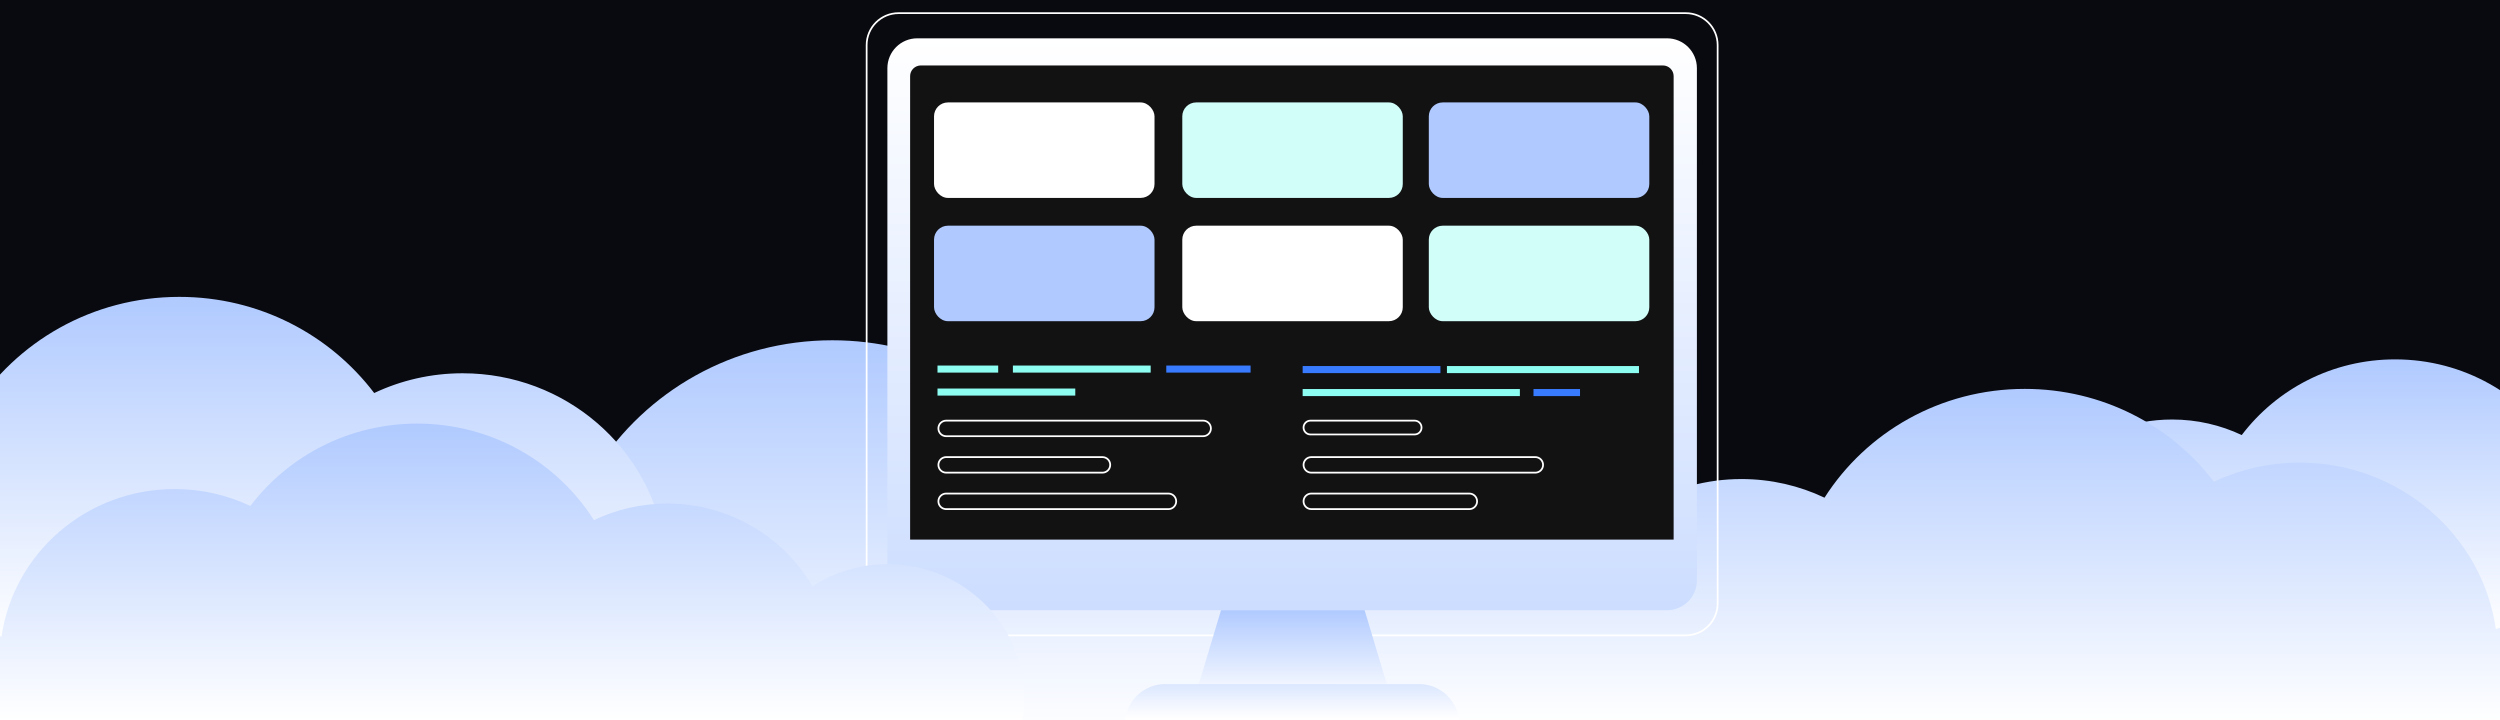 <svg width="1440" height="415" viewBox="0 0 1440 415" fill="none" xmlns="http://www.w3.org/2000/svg">
<rect x="0" y="0" width="1440" height="415" fill="#333333" stroke="none"/>
<g clip-path="url(#clip0_674_11523)">
<rect width="1440" height="415" fill="#090A0F"/>
<path d="M602.644 185V160.04H604.66V185H602.644ZM610.85 185V167.368H612.706V170.824H612.77C614.146 168.008 616.514 166.856 618.978 166.856C621.314 166.856 624.002 167.912 624.866 171.272H624.93C626.594 167.944 628.93 166.856 631.33 166.856C634.338 166.856 637.634 168.552 637.634 173.96V185H635.714V174.792C635.714 170.152 633.314 168.616 630.914 168.616C627.298 168.616 625.218 171.976 625.218 175.08V185H623.298V174.792C623.298 170.152 620.898 168.616 618.466 168.616C614.882 168.616 612.77 171.976 612.77 175.08V185H610.85ZM647.385 185.544C644.377 185.544 641.817 184.072 641.817 181C641.817 177.64 644.857 176.296 648.281 175.592C651.449 174.952 653.913 174.856 653.913 172.488C653.913 170.472 652.089 168.52 649.273 168.52C646.809 168.52 645.017 170.024 644.345 172.296L642.457 171.656C643.481 168.296 646.521 166.856 649.401 166.856C652.473 166.856 655.929 168.488 655.929 172.712V179.496C655.929 182.44 656.153 183.624 656.505 185H654.553C654.201 183.72 654.073 182.6 654.073 181.192H654.009C652.889 183.656 650.713 185.544 647.385 185.544ZM643.897 180.904C643.897 182.76 645.337 183.944 647.673 183.944C651.513 183.944 653.913 180.328 653.913 177.896V175.4C652.921 176.2 652.185 176.456 649.657 176.936C647.545 177.352 643.897 178.088 643.897 180.904ZM668.994 192.552C665.282 192.552 662.402 191.112 661.058 187.368L662.818 186.792C663.682 189.224 665.602 190.856 668.994 190.856C672.098 190.856 675.138 189.224 675.138 183.08V180.776H675.074C673.666 183.56 671.138 185 668.322 185C663.554 185 660.098 181.032 660.098 175.88C660.098 170.568 663.714 166.856 668.322 166.856C671.17 166.856 673.73 168.296 675.138 171.112H675.202V167.368H677.058V182.76C677.058 189.992 673.666 192.552 668.994 192.552ZM662.146 175.848C662.146 180.008 664.898 183.24 668.546 183.24C672.162 183.24 675.17 180.072 675.17 175.816C675.17 171.592 672.162 168.616 668.546 168.616C664.834 168.616 662.146 171.784 662.146 175.848ZM690.176 185.544C685.184 185.544 681.504 181.768 681.504 176.232C681.504 170.728 685.12 166.856 690.144 166.856C693.408 166.856 698.176 168.52 698.176 175.624V176.584H683.584C683.648 181 686.4 183.784 690.24 183.784C693.472 183.784 695.616 181.704 696.64 179.144L698.432 179.784C697.088 183.464 693.92 185.544 690.176 185.544ZM683.68 174.664H696.064C696 170.152 692.864 168.648 690.112 168.648C686.624 168.648 684.192 171.144 683.68 174.664ZM715.72 185.544C711.592 185.544 711.592 181.8 711.592 179.752V169.064C710.408 169.064 709.256 169.064 708.072 169.064V167.368H711.592C711.592 165.608 711.592 163.848 711.592 162.088H713.512V167.368C715.336 167.368 717.16 167.368 718.984 167.368V169.064H713.512C713.512 172.456 713.512 175.816 713.512 179.24C713.512 181.256 713.512 183.816 716.04 183.816C716.84 183.816 717.864 183.56 718.984 182.792V184.648C718.088 185.256 716.872 185.544 715.72 185.544ZM729.805 185.544C724.589 185.544 721.005 181.704 721.005 176.2C721.005 170.696 724.589 166.856 729.805 166.856C734.957 166.856 738.573 170.696 738.573 176.2C738.573 181.704 734.957 185.544 729.805 185.544ZM723.053 176.2C723.053 180.68 725.805 183.784 729.805 183.784C733.805 183.784 736.525 180.68 736.525 176.2C736.525 171.752 733.805 168.616 729.805 168.616C725.805 168.616 723.053 171.752 723.053 176.2ZM758.835 185.544C753.683 185.544 750.099 181.768 750.099 176.2C750.099 170.632 753.683 166.856 758.835 166.856C761.907 166.856 764.979 168.2 766.387 171.816L764.499 172.52C763.603 170.056 761.491 168.616 758.739 168.616C754.707 168.616 752.147 171.88 752.147 176.2C752.147 180.744 754.931 183.784 758.899 183.784C762.195 183.784 764.371 181.736 765.427 179.08L767.155 179.656C765.779 183.528 762.579 185.544 758.835 185.544ZM778.336 185.544C773.12 185.544 769.536 181.704 769.536 176.2C769.536 170.696 773.12 166.856 778.336 166.856C783.488 166.856 787.104 170.696 787.104 176.2C787.104 181.704 783.488 185.544 778.336 185.544ZM771.584 176.2C771.584 180.68 774.336 183.784 778.336 183.784C782.336 183.784 785.056 180.68 785.056 176.2C785.056 171.752 782.336 168.616 778.336 168.616C774.336 168.616 771.584 171.752 771.584 176.2ZM791.537 185V167.368H793.393V170.824H793.457C794.833 168.008 797.201 166.856 799.665 166.856C802.001 166.856 804.689 167.912 805.553 171.272H805.617C807.281 167.944 809.617 166.856 812.017 166.856C815.025 166.856 818.321 168.552 818.321 173.96V185H816.401V174.792C816.401 170.152 814.001 168.616 811.601 168.616C807.985 168.616 805.905 171.976 805.905 175.08V185H803.985V174.792C803.985 170.152 801.585 168.616 799.153 168.616C795.569 168.616 793.457 171.976 793.457 175.08V185H791.537ZM831.145 185.544C826.153 185.544 822.473 181.768 822.473 176.232C822.473 170.728 826.089 166.856 831.113 166.856C834.377 166.856 839.145 168.52 839.145 175.624V176.584H824.553C824.617 181 827.369 183.784 831.209 183.784C834.441 183.784 836.585 181.704 837.609 179.144L839.401 179.784C838.057 183.464 834.889 185.544 831.145 185.544ZM824.649 174.664H837.033C836.969 170.152 833.833 168.648 831.081 168.648C827.593 168.648 825.161 171.144 824.649 174.664Z" fill="#090A0F"/>
<g clip-path="url(#clip1_674_11523)">
<path d="M14.895 426C13.68 419.713 13 413.188 13 406.52C13 349.699 59.992 303.594 118.015 303.594C139.348 303.594 159.175 309.833 175.747 320.55C197.955 282.732 239.65 257.251 287.322 257.251C307.538 257.251 326.636 261.823 343.644 269.92C371.878 225.53 422.078 196 479.42 196C531.904 196 578.458 220.767 607.616 259.061C625.207 250.773 644.937 246.106 665.785 246.106C733.527 246.106 789.557 295.259 798.791 359.129C807.052 356.271 815.945 354.652 825.275 354.652C866.824 354.652 900.841 386.087 904 426H14.944H14.895Z" fill="url(#paint0_linear_674_11523)"/>
<path d="M1699.69 366C1700.53 361.654 1701 357.143 1701 352.533C1701 313.252 1668.62 281.38 1628.63 281.38C1613.93 281.38 1600.27 285.693 1588.85 293.102C1573.55 266.958 1544.81 249.343 1511.96 249.343C1498.03 249.343 1484.87 252.504 1473.15 258.101C1453.69 227.414 1419.1 207 1379.58 207C1343.42 207 1311.34 224.122 1291.24 250.594C1279.12 244.865 1265.52 241.638 1251.16 241.638C1204.48 241.638 1165.86 275.618 1159.5 319.772C1153.81 317.796 1147.68 316.677 1141.25 316.677C1112.62 316.677 1089.18 338.408 1087 366H1699.66H1699.69Z" fill="url(#paint1_linear_674_11523)"/>
<path d="M-303.341 373C-304.404 367.478 -305 361.748 -305 355.891C-305 305.987 -263.862 265.495 -213.068 265.495C-194.392 265.495 -177.035 270.975 -162.528 280.387C-143.087 247.173 -106.586 224.794 -64.853 224.794C-47.155 224.794 -30.436 228.81 -15.547 235.921C9.17 196.935 53.115 171 103.314 171C149.259 171 190.014 192.752 215.539 226.384C230.939 219.105 248.211 215.006 266.461 215.006C325.764 215.006 374.815 258.175 382.897 314.27C390.13 311.76 397.915 310.338 406.083 310.338C442.456 310.338 472.235 337.946 475 373H-303.298H-303.341Z" fill="url(#paint2_linear_674_11523)"/>
<path d="M771.61 419C770.578 413.67 770 408.138 770 402.484C770 354.31 809.925 315.221 859.221 315.221C877.347 315.221 894.192 320.511 908.271 329.596C927.139 297.534 962.563 275.93 1003.07 275.93C1020.24 275.93 1036.47 279.807 1050.92 286.671C1074.91 249.036 1117.56 224 1166.27 224C1210.86 224 1250.42 244.998 1275.19 277.465C1290.14 270.438 1306.9 266.481 1324.61 266.481C1382.16 266.481 1429.77 308.154 1437.61 362.305C1444.63 359.882 1452.19 358.509 1460.11 358.509C1495.42 358.509 1524.32 385.161 1527 419H771.652H771.61Z" fill="url(#paint3_linear_674_11523)"/>
<path d="M988.856 25.967C988.856 16.085 980.846 8.074 970.964 8.074H517.58C507.698 8.074 499.688 16.085 499.688 25.967V347.585C499.688 357.467 507.698 365.477 517.58 365.478H970.964C980.846 365.478 988.856 357.467 988.856 347.585V25.967ZM989.86 347.585C989.86 358.021 981.4 366.481 970.964 366.481H517.58C507.144 366.481 498.684 358.021 498.684 347.585V25.967C498.684 15.531 507.144 7.07 517.58 7.07H970.964C981.4 7.07 989.86 15.53 989.86 25.967V347.585Z" fill="white"/>
<path d="M960.211 22.07H528.335C518.835 22.07 511.135 29.771 511.135 39.27V334.28C511.135 343.779 518.835 351.48 528.335 351.48H960.211C969.71 351.48 977.411 343.779 977.411 334.28V39.27C977.411 29.771 969.71 22.07 960.211 22.07Z" fill="url(#paint4_linear_674_11523)"/>
<path d="M530.425 37.697H957.806C961.232 37.697 964.015 40.452 964.015 43.844V310.808H524.227V43.844C524.227 40.452 527.009 37.697 530.435 37.697H530.425Z" fill="#121213"/>
<path d="M798.793 394.013H690.533L703.305 351.48H786.022L798.793 394.013Z" fill="url(#paint5_linear_674_11523)"/>
<path d="M671.204 394.014H817.349C830.151 394.014 840.543 404.406 840.543 417.208H648C648 404.406 658.392 394.014 671.194 394.014H671.204Z" fill="url(#paint6_linear_674_11523)"/>
<rect x="538" y="59" width="127" height="55" rx="8" fill="white"/>
<rect x="681" y="59" width="127" height="55" rx="8" fill="#D1FEF9"/>
<rect x="823" y="59" width="127" height="55" rx="8" fill="#B0CAFF"/>
<rect x="538" y="130" width="127" height="55" rx="8" fill="#B0CAFF"/>
<rect x="681" y="130" width="127" height="55" rx="8" fill="white"/>
<rect x="823" y="130" width="127" height="55" rx="8" fill="#D1FEF9"/>
<rect x="-0.5" y="0.5" width="149.857" height="98" rx="9.5" transform="matrix(-1 0 0 1 1173.86 -45)" stroke="#090A0F"/>
<path d="M693 250.736V251.768H545V250.736H693ZM696.969 246.768C696.969 244.576 695.192 242.799 693 242.799H545C542.808 242.799 541.031 244.576 541.031 246.768C541.031 248.959 542.808 250.736 545 250.736V251.768C542.239 251.768 540 249.529 540 246.768C540 244.006 542.239 241.768 545 241.768H693C695.761 241.768 698 244.006 698 246.768C698 249.529 695.761 251.768 693 251.768V250.736C695.192 250.736 696.969 248.959 696.969 246.768Z" fill="white"/>
<path d="M635 271.736V272.768H545V271.736H635ZM638.969 267.768C638.969 265.576 637.192 263.799 635 263.799H545C542.808 263.799 541.031 265.576 541.031 267.768C541.031 269.959 542.808 271.736 545 271.736V272.768C542.239 272.768 540 270.529 540 267.768C540 265.006 542.239 262.768 545 262.768H635C637.761 262.768 640 265.006 640 267.768C640 270.529 637.761 272.768 635 272.768V271.736C637.192 271.736 638.969 269.959 638.969 267.768Z" fill="white"/>
<path d="M846.324 284.799V283.768H755.324V284.799H846.324ZM850.293 288.768C850.293 290.959 848.516 292.736 846.324 292.736H755.324C753.133 292.736 751.355 290.959 751.355 288.768C751.355 286.576 753.133 284.799 755.324 284.799V283.768L755.067 283.774C752.425 283.908 750.324 286.092 750.324 288.768C750.324 291.529 752.563 293.768 755.324 293.768H846.324C849.086 293.768 851.324 291.529 851.324 288.768C851.324 286.006 849.086 283.768 846.324 283.768V284.799C848.516 284.799 850.293 286.576 850.293 288.768Z" fill="white"/>
<path d="M673 292.736V293.768H545V292.736H673ZM676.969 288.768C676.969 286.576 675.192 284.799 673 284.799H545C542.808 284.799 541.031 286.576 541.031 288.768C541.031 290.959 542.808 292.736 545 292.736V293.768L544.743 293.761C542.101 293.627 540 291.443 540 288.768C540 286.006 542.239 283.768 545 283.768H673C675.761 283.768 678 286.006 678 288.768C678 291.529 675.761 293.768 673 293.768V292.736C675.192 292.736 676.969 290.959 676.969 288.768Z" fill="white"/>
<path d="M884.324 263.799V262.768H755.324V263.799H884.324ZM888.293 267.768C888.293 269.959 886.516 271.736 884.324 271.736H755.324C753.133 271.736 751.355 269.959 751.355 267.768C751.355 265.576 753.133 263.799 755.324 263.799V262.768C752.563 262.768 750.324 265.006 750.324 267.768C750.324 270.529 752.563 272.768 755.324 272.768H884.324C887.086 272.768 889.324 270.529 889.324 267.768C889.324 265.006 887.086 262.768 884.324 262.768V263.799C886.516 263.799 888.293 265.576 888.293 267.768Z" fill="white"/>
<path d="M814.824 249.736V250.768H754.824V249.736H814.824ZM818.293 246.268C818.293 244.352 816.74 242.799 814.824 242.799H754.824C752.909 242.799 751.355 244.352 751.355 246.268C751.355 248.183 752.909 249.736 754.824 249.736V250.768L754.593 250.762C752.215 250.641 750.324 248.675 750.324 246.268C750.324 243.782 752.339 241.768 754.824 241.768H814.824C817.31 241.768 819.324 243.782 819.324 246.268C819.324 248.753 817.31 250.768 814.824 250.768V249.736C816.74 249.736 818.293 248.183 818.293 246.268Z" fill="white"/>
<rect x="574.957" y="214.623" width="34.958" height="4.068" transform="rotate(-180 574.957 214.623)" fill="#8DFCF1"/>
<rect x="619.365" y="227.861" width="79.365" height="4.068" transform="rotate(-180 619.365 227.861)" fill="#8DFCF1"/>
<rect x="662.795" y="214.623" width="79.365" height="4.068" transform="rotate(-180 662.795 214.623)" fill="#8DFCF1"/>
<rect x="720.33" y="214.623" width="48.555" height="4.068" transform="rotate(-180 720.33 214.623)" fill="#397BFF"/>
<rect x="829.691" y="214.912" width="79.365" height="4.068" transform="rotate(-180 829.691 214.912)" fill="#397BFF"/>
<rect x="944.053" y="214.912" width="110.615" height="4.068" transform="rotate(-180 944.053 214.912)" fill="#8DFCF1"/>
<rect x="875.447" y="228.146" width="125.122" height="4.068" transform="rotate(-180 875.447 228.146)" fill="#8DFCF1"/>
<rect x="910.088" y="228.146" width="26.794" height="4.068" transform="rotate(-180 910.088 228.146)" fill="#397BFF"/>
<path d="M588.579 417C589.49 412.271 590 407.363 590 402.348C590 359.608 554.769 324.929 511.268 324.929C495.274 324.929 480.409 329.622 467.986 337.683C451.336 309.238 420.076 290.071 384.335 290.071C369.179 290.071 354.861 293.511 342.109 299.601C320.942 266.212 283.307 244 240.316 244C200.968 244 166.065 262.629 144.205 291.433C131.016 285.199 116.225 281.688 100.595 281.688C49.807 281.688 7.8 318.66 0.878 366.701C-5.316 364.552 -11.983 363.334 -18.979 363.334C-50.129 363.334 -75.632 386.978 -78 417H588.543H588.579Z" fill="url(#paint7_linear_674_11523)"/>
</g>
</g>
<defs>
<linearGradient id="paint0_linear_674_11523" x1="437.53" y1="195.88" x2="437.53" y2="423.577" gradientUnits="userSpaceOnUse">
<stop stop-color="#B0CAFF"/>
<stop offset="1" stop-color="white"/>
</linearGradient>
<linearGradient id="paint1_linear_674_11523" x1="1408.45" y1="206.917" x2="1408.45" y2="364.325" gradientUnits="userSpaceOnUse">
<stop stop-color="#B0CAFF"/>
<stop offset="1" stop-color="white"/>
</linearGradient>
<linearGradient id="paint2_linear_674_11523" x1="66.643" y1="170.894" x2="66.643" y2="370.872" gradientUnits="userSpaceOnUse">
<stop stop-color="#B0CAFF"/>
<stop offset="1" stop-color="white"/>
</linearGradient>
<linearGradient id="paint3_linear_674_11523" x1="1130.68" y1="223.898" x2="1130.68" y2="416.946" gradientUnits="userSpaceOnUse">
<stop stop-color="#B0CAFF"/>
<stop offset="1" stop-color="white"/>
</linearGradient>
<linearGradient id="paint4_linear_674_11523" x1="755.246" y1="21.998" x2="755.246" y2="534.999" gradientUnits="userSpaceOnUse">
<stop stop-color="white"/>
<stop offset="1" stop-color="#B0CAFF"/>
</linearGradient>
<linearGradient id="paint5_linear_674_11523" x1="747.211" y1="351.458" x2="747.211" y2="404" gradientUnits="userSpaceOnUse">
<stop stop-color="#B0CAFF"/>
<stop offset="1" stop-color="white"/>
</linearGradient>
<linearGradient id="paint6_linear_674_11523" x1="748.803" y1="369" x2="748.803" y2="414" gradientUnits="userSpaceOnUse">
<stop stop-color="#B0CAFF"/>
<stop offset="1" stop-color="white"/>
</linearGradient>
<linearGradient id="paint7_linear_674_11523" x1="271.721" y1="243.909" x2="271.721" y2="415.178" gradientUnits="userSpaceOnUse">
<stop stop-color="#B0CAFF"/>
<stop offset="1" stop-color="white"/>
</linearGradient>
<clipPath id="clip0_674_11523">
<rect width="1440" height="415" fill="white"/>
</clipPath>
<clipPath id="clip1_674_11523">
<rect width="1440" height="470.828" fill="white" transform="translate(0 -45)"/>
</clipPath>
</defs>
</svg>
